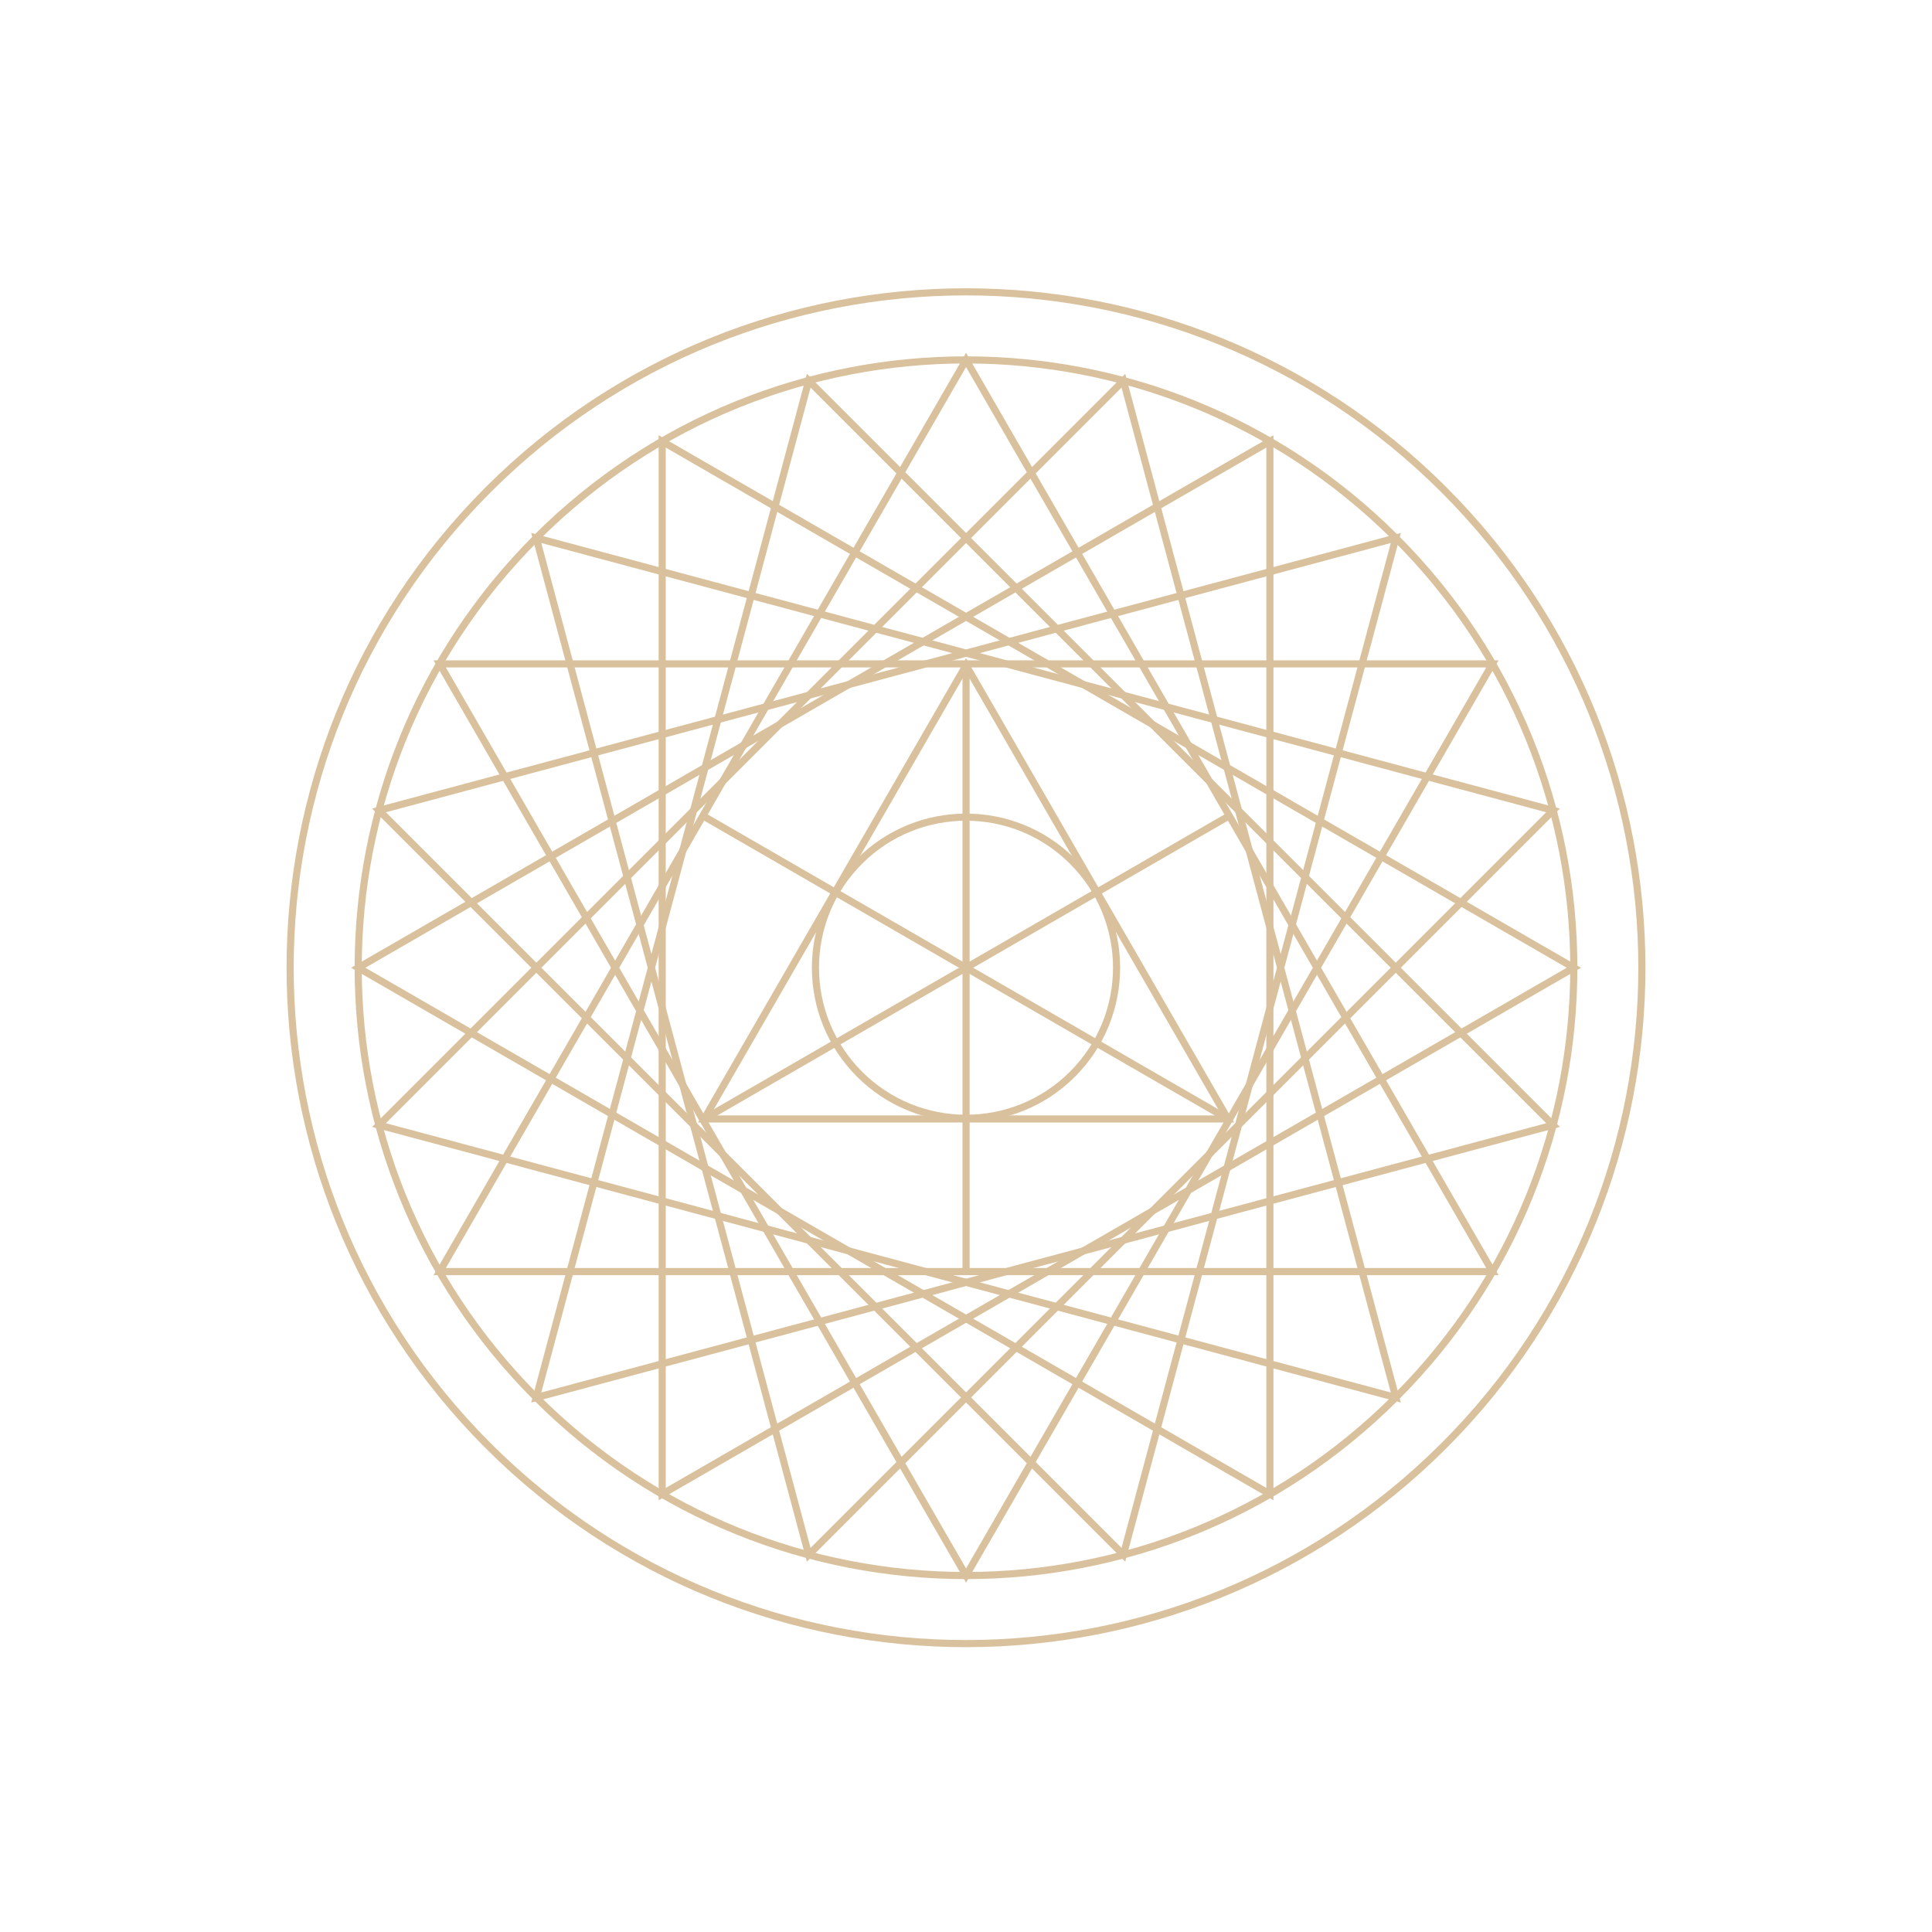 <?xml version="1.0" encoding="UTF-8"?> <svg xmlns="http://www.w3.org/2000/svg" width="271" height="271" viewBox="0 0 271 271" fill="none"><path d="M202.539 68.705C239.562 105.729 239.562 165.756 202.539 202.78C165.515 239.803 105.488 239.803 68.464 202.779C31.44 165.756 31.441 105.729 68.464 68.705C105.488 31.681 165.515 31.681 202.539 68.705Z" stroke="#DAC19D"></path><path d="M172.246 156.957H98.767L135.507 93.322L172.246 156.957Z" stroke="#DAC19D" stroke-miterlimit="10"></path><path d="M135.507 178.168V93.322" stroke="#DAC19D" stroke-miterlimit="10"></path><path d="M172.246 114.533L98.767 156.957" stroke="#DAC19D" stroke-miterlimit="10"></path><path d="M172.246 156.957L98.767 114.533" stroke="#DAC19D" stroke-miterlimit="10"></path><path d="M150.435 150.676C158.683 142.428 158.683 129.056 150.435 120.808C142.188 112.56 128.815 112.56 120.568 120.808C112.32 129.056 112.32 142.428 120.567 150.676C128.815 158.924 142.188 158.924 150.435 150.676Z" stroke="#DAC19D" stroke-miterlimit="10"></path><path d="M195.787 196.028C229.082 162.733 229.082 108.751 195.787 75.456C162.492 42.161 108.51 42.161 75.216 75.456C41.92 108.751 41.92 162.733 75.216 196.028C108.51 229.323 162.492 229.323 195.787 196.028Z" stroke="#DAC19D" stroke-miterlimit="10"></path><path d="M61.676 178.365L135.507 50.486L209.338 178.365H61.676Z" stroke="#DAC19D" stroke-miterlimit="10"></path><path d="M113.438 218.089L75.22 75.459L217.851 113.676L113.438 218.089Z" stroke="#DAC19D" stroke-miterlimit="10"></path><path d="M178.128 209.576L50.249 135.745L178.128 61.914V209.576Z" stroke="#DAC19D" stroke-miterlimit="10"></path><path d="M217.851 157.812L75.22 196.03L113.438 53.4L217.851 157.812Z" stroke="#DAC19D" stroke-miterlimit="10"></path><path d="M209.338 93.123L135.507 221.001L61.676 93.123H209.338Z" stroke="#DAC19D" stroke-miterlimit="10"></path><path d="M157.575 53.4L195.793 196.03L53.163 157.812L157.575 53.4Z" stroke="#DAC19D" stroke-miterlimit="10"></path><path d="M92.885 61.914L220.764 135.745L92.885 209.576V61.914Z" stroke="#DAC19D" stroke-miterlimit="10"></path><path d="M53.163 113.676L195.793 75.459L157.575 218.089L53.163 113.676Z" stroke="#DAC19D" stroke-miterlimit="10"></path></svg> 